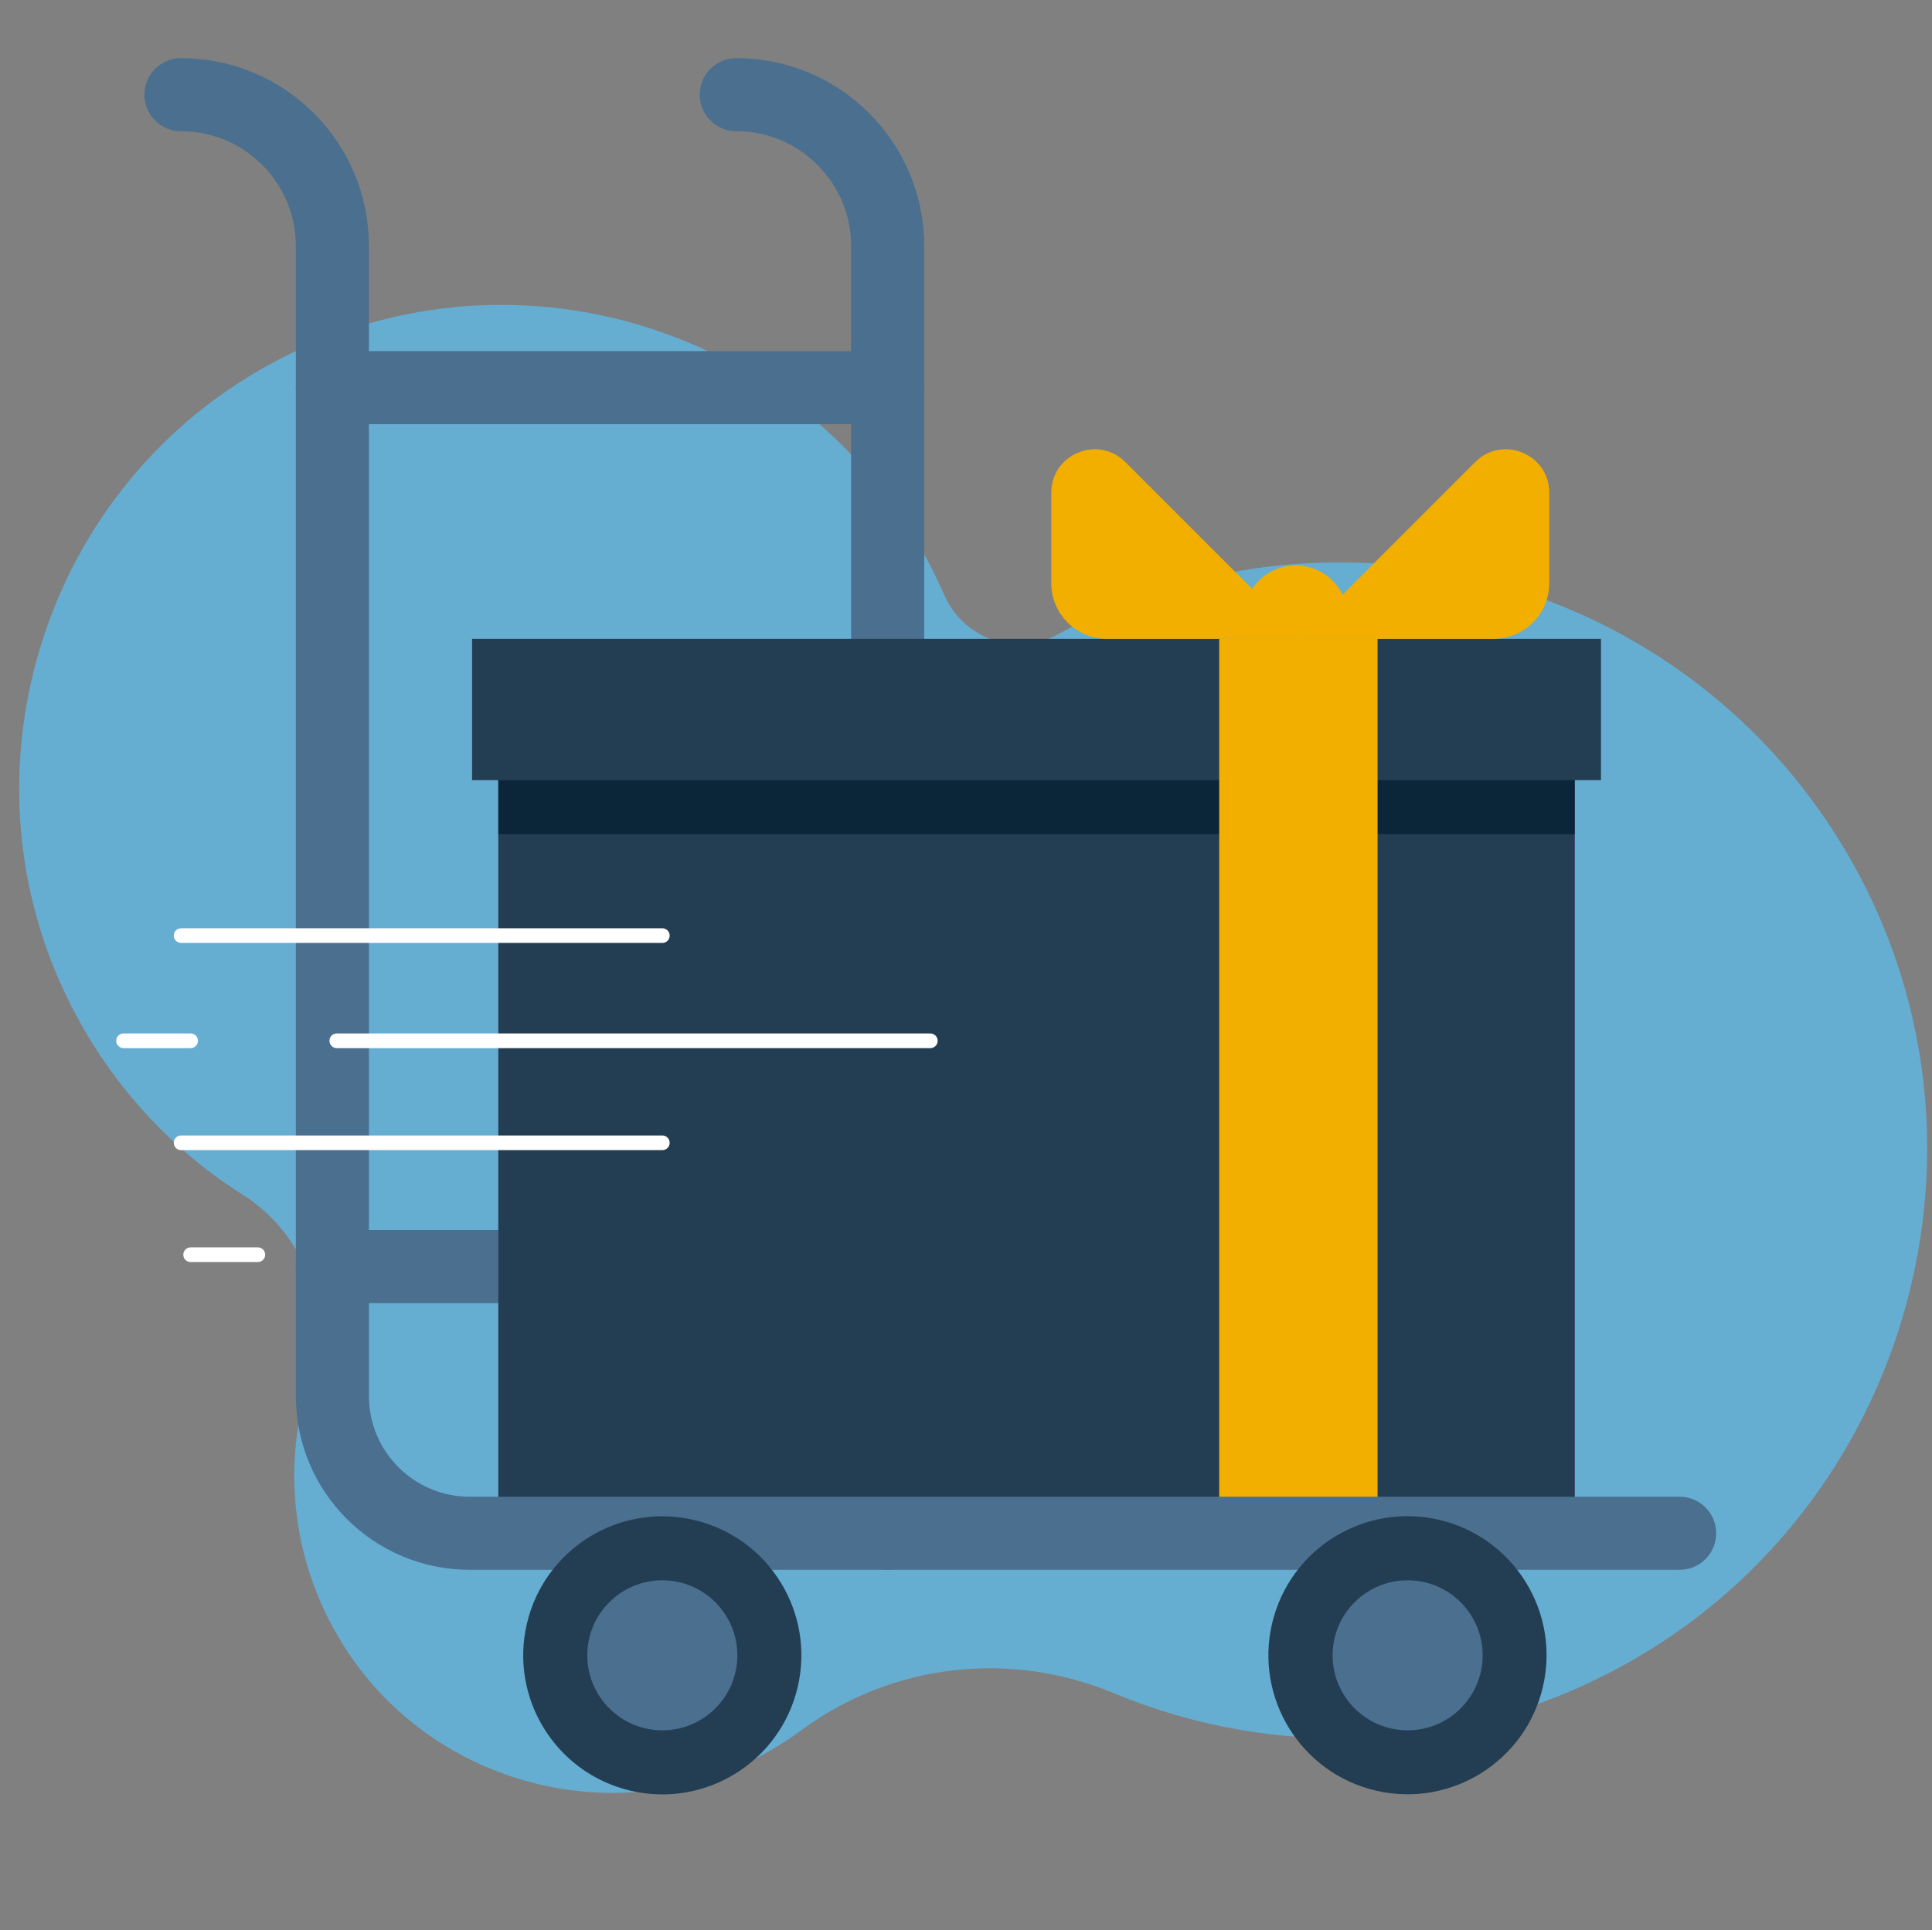 <?xml version="1.0" encoding="UTF-8"?>
<svg id="Object" xmlns="http://www.w3.org/2000/svg" viewBox="0 0 158.1 158">
  <rect x="0" y="0" width="158.1" height="158" fill="#808080" stroke="none"/>
  <defs>
    <style>
      .cls-1 {
        fill: #233e53;
      }

      .cls-2 {
        fill: #0b2638;
      }

      .cls-3 {
        fill: #f2af00;
      }

      .cls-4 {
        stroke: #fff;
        stroke-width: 1.2px;
      }

      .cls-4, .cls-5 {
        fill: none;
        stroke-linecap: round;
        stroke-miterlimit: 10;
      }

      .cls-6 {
        fill: #66add2;
      }

      .cls-7 {
        fill: #4a6f8f;
      }

      .cls-5 {
        stroke: #4a6f8f;
        stroke-width: 5.98px;
      }

      .cls-8 {
        fill: #7a54b1;
      }
    </style>
  </defs>
  <path class="cls-6" d="M19.84,97.78c-6.22-3.95-11.43-9.7-14.76-17.01-8.08-17.71-1.8-39.02,14.59-49.52,19.5-12.5,45.15-5.69,56.05,14.28.57,1.04,1.08,2.1,1.55,3.16,1.57,3.6,5.84,5.13,9.29,3.24h0c23.88-13.04,53.94-3.74,66.17,20.84,11.16,22.43,2.95,50.11-18.64,62.83-13.64,8.03-29.49,8.58-42.94,2.99-8.54-3.55-18.2-2.43-25.63,3.07-1.44,1.06-3.02,2-4.72,2.78-11.48,5.25-25.36,1.3-32.34-9.22-4.65-7.01-5.46-15.28-3.08-22.53,1.86-5.66-.51-11.73-5.54-14.92Z"/>
  <g>
    <line class="cls-5" x1="72.64" y1="103.67" x2="27.2" y2="103.67"/>
    <path class="cls-5" d="M72.64,125.5V20.14c0-6.84-5.55-12.39-12.39-12.39h0"/>
    <g>
      <rect class="cls-8" x="40.78" y="58.08" width="88.08" height="67.42"/>
      <rect class="cls-1" x="40.78" y="58.08" width="88.08" height="67.42"/>
      <rect class="cls-2" x="40.78" y="58.08" width="88.08" height="10.2"/>
      <rect class="cls-1" x="38.63" y="52.29" width="92.38" height="11.57"/>
      <rect class="cls-3" x="99.77" y="52.29" width="12.96" height="73.21"/>
      <path class="cls-3" d="M106.25,52.29l14.47-14.47c2.24-2.24,6.06-.65,6.06,2.51v7.4c0,2.52-2.04,4.56-4.56,4.56h-15.97Z"/>
      <path class="cls-3" d="M106.56,52.29l-14.47-14.47c-2.24-2.24-6.06-.65-6.06,2.51v7.4c0,2.52,2.04,4.56,4.56,4.56h15.97Z"/>
      <path class="cls-3" d="M106.03,46.28h0c-2.35,0-4.26,1.91-4.26,4.26v1.65h8.53v-1.65c0-2.35-1.91-4.26-4.26-4.26Z"/>
    </g>
    <path class="cls-5" d="M137.45,125.5H38.44c-6.21,0-11.24-5.03-11.24-11.24V20.14c0-6.84-5.55-12.39-12.39-12.39h0"/>
    <line class="cls-5" x1="72.64" y1="31.73" x2="27.2" y2="31.73"/>
    <g>
      <g>
        <circle class="cls-1" cx="54.2" cy="135.49" r="11.38" transform="translate(-90.12 157.12) rotate(-76.72)"/>
        <path class="cls-7" d="M60.34,135.49c0,3.39-2.75,6.14-6.14,6.14s-6.14-2.75-6.14-6.14,2.75-6.14,6.14-6.14,6.14,2.75,6.14,6.14Z"/>
      </g>
      <g>
        <circle class="cls-1" cx="115.19" cy="135.49" r="11.38" transform="translate(-43.15 216.47) rotate(-76.72)"/>
        <path class="cls-7" d="M121.33,135.49c0,3.39-2.75,6.14-6.14,6.14s-6.14-2.75-6.14-6.14,2.75-6.14,6.14-6.14,6.14,2.75,6.14,6.14Z"/>
      </g>
    </g>
  </g>
  <g>
    <line class="cls-4" x1="54.2" y1="76.58" x2="14.82" y2="76.58"/>
    <line class="cls-4" x1="54.2" y1="93.54" x2="14.82" y2="93.54"/>
    <line class="cls-4" x1="76.13" y1="85.19" x2="27.56" y2="85.19"/>
    <line class="cls-4" x1="15.6" y1="85.19" x2="10.11" y2="85.19"/>
    <line class="cls-4" x1="21.1" y1="102.7" x2="15.6" y2="102.7"/>
  </g>
</svg>